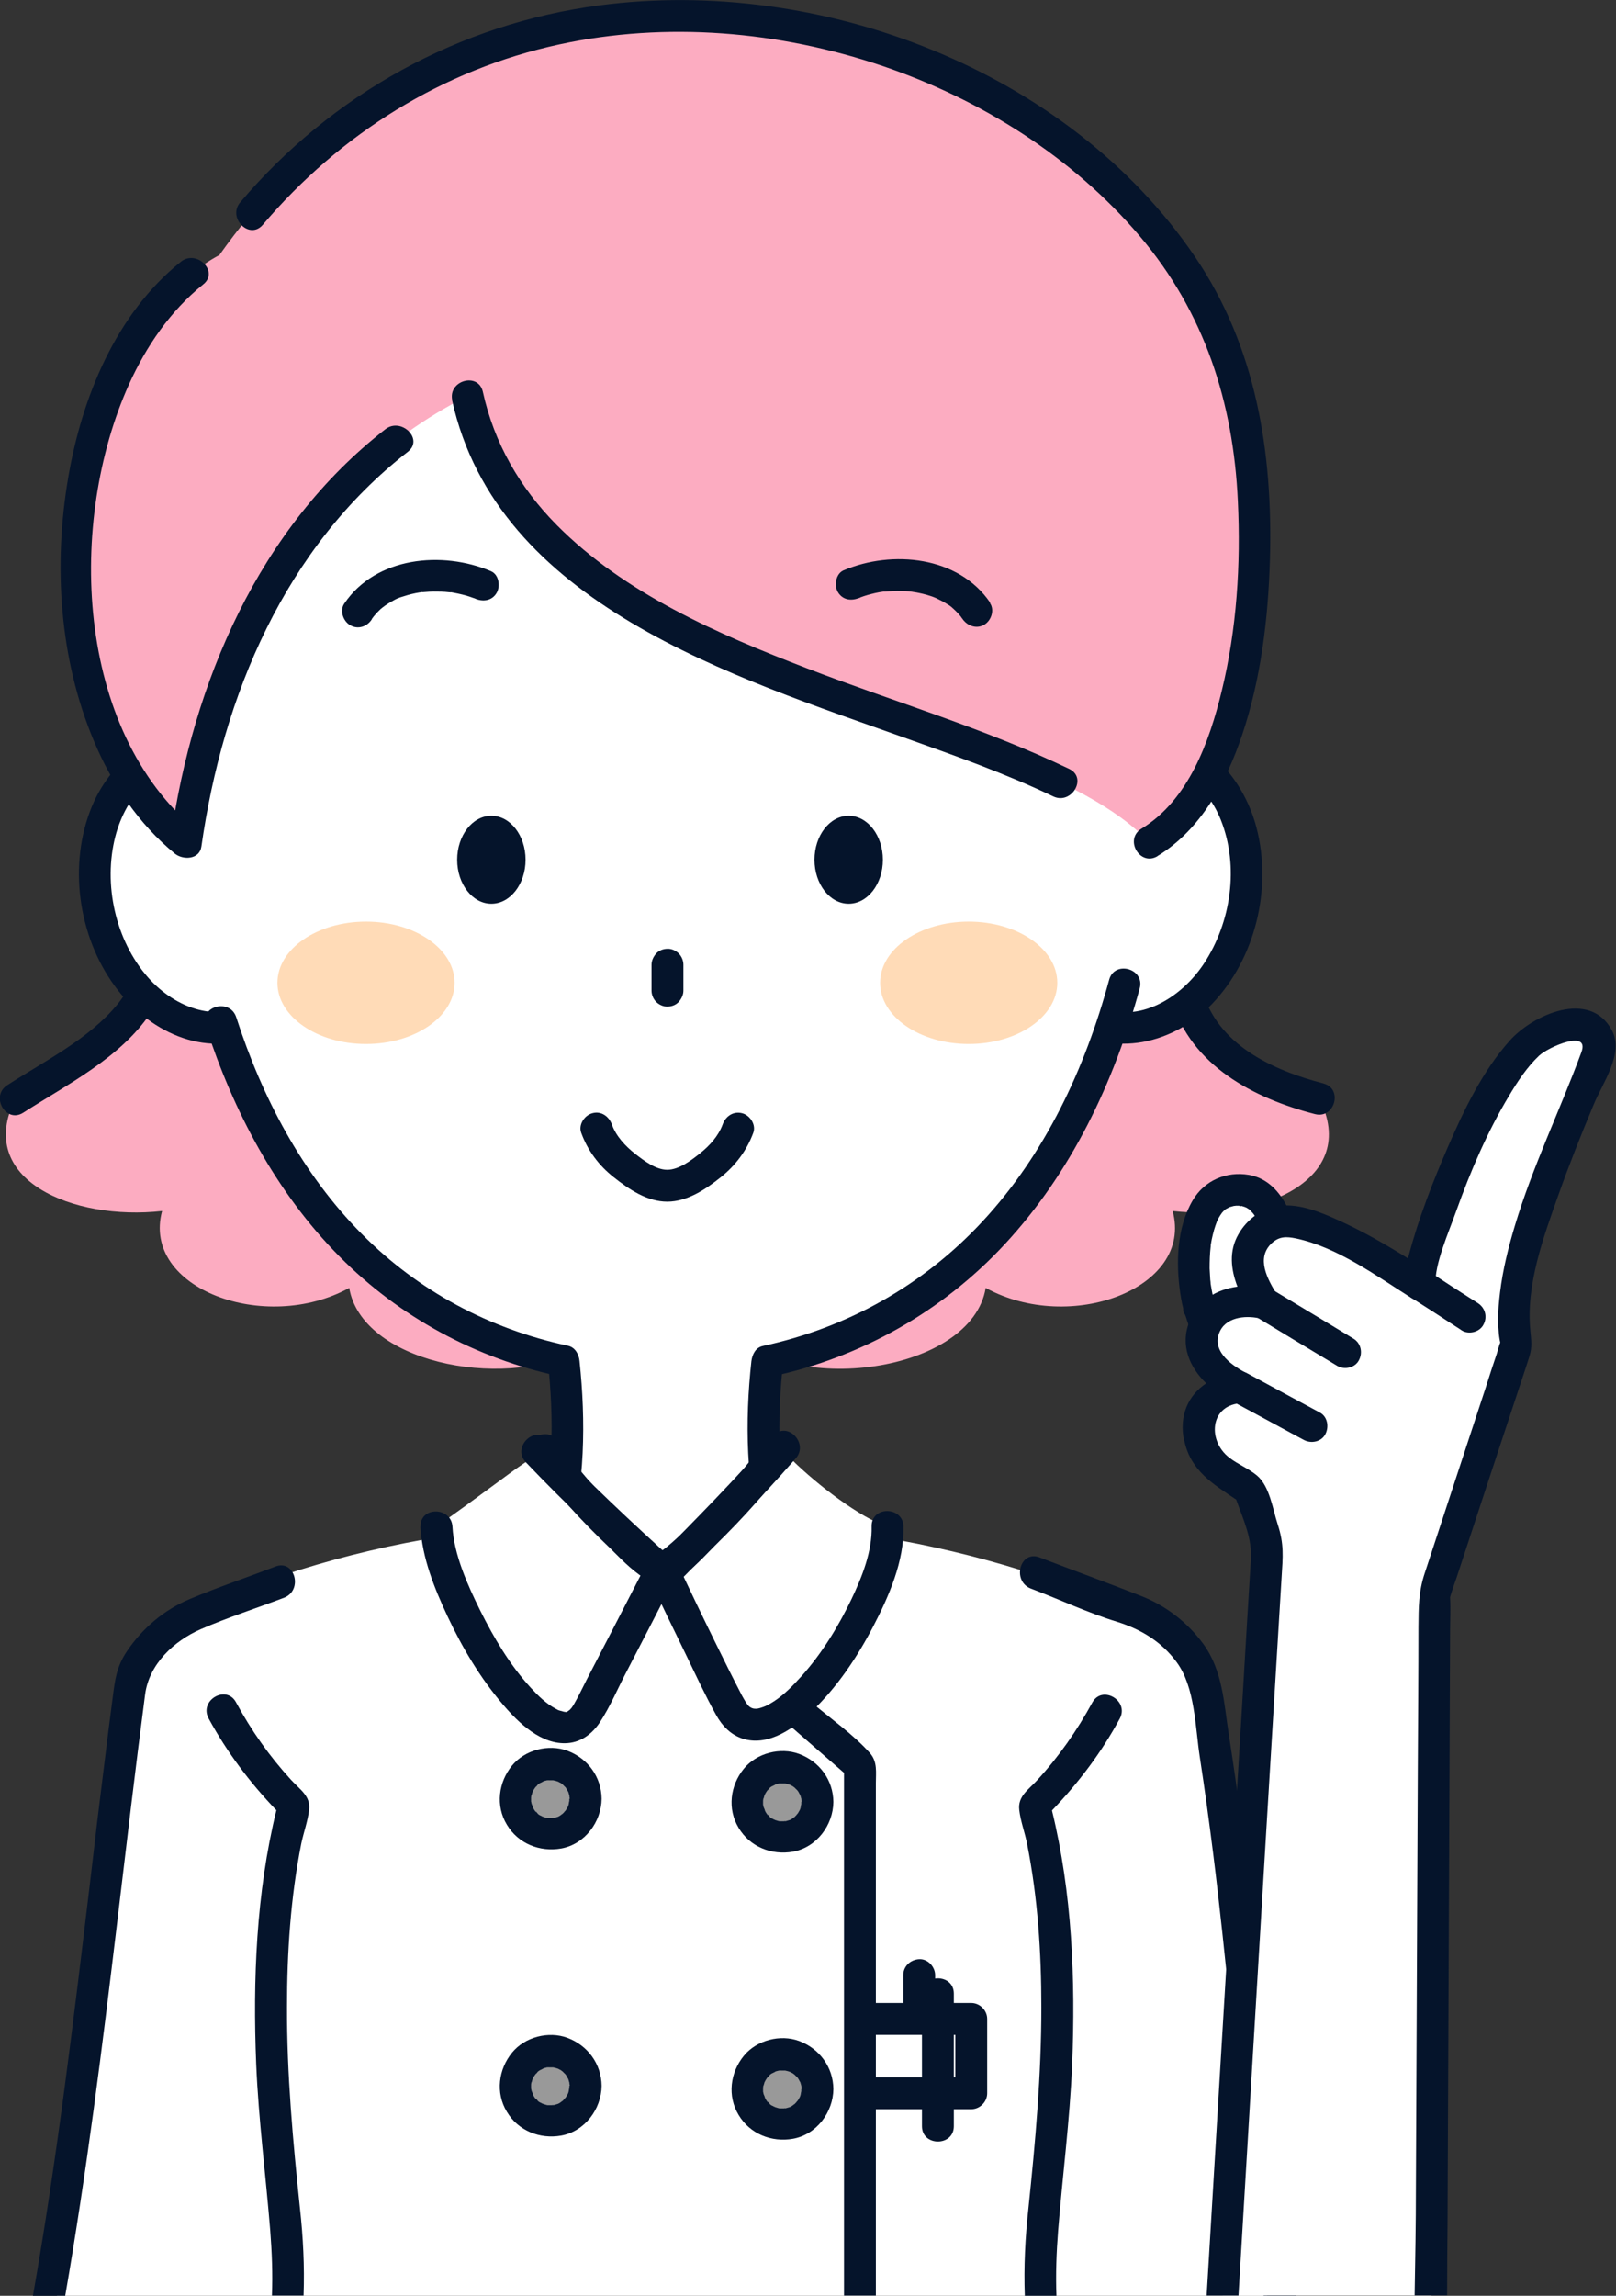 <?xml version="1.0" encoding="UTF-8"?>
<svg id="_レイヤー_2" data-name="レイヤー 2" xmlns="http://www.w3.org/2000/svg" viewBox="0 0 76.07 108.04">
  <rect x="0" y="0" width="76.07" height="108.04" fill="#333333" stroke="none"/>
  <defs>
    <style>
      .cls-1 {
        fill: #ffdbb7;
      }

      .cls-2 {
        fill: #fff;
      }

      .cls-3 {
        fill: #fcacc1;
      }

      .cls-4 {
        fill: #999;
      }

      .cls-5 {
        fill: #05142b;
      }
    </style>
  </defs>
  <g id="step1">
    <g>
      <g>
        <path class="cls-3" d="M62.11,51.71c1.91,3.8-2.71,5.75-6.91,5.28.99,3.65-4.83,5.8-8.8,3.62-.65,3.97-9.12,5.22-12.34,1.88-1.32,1.81-4.51,2.09-6.79,1.09-3.8,1.87-10.26.47-10.83-2.97-3.96,2.18-9.79.03-8.81-3.62-4.2.47-8.82-1.48-6.91-5.28,4.62-2.99,8.51-4.73,5.32-10.72h50.74c-1.72,3.23-2.48,8.77,5.32,10.72Z"/>
        <path class="cls-5" d="M62.31,50.99c-2.4-.62-5.04-1.83-5.73-4.44-.46-1.74.04-3.62.86-5.18.26-.5-.06-1.13-.65-1.13H6.04c-.59,0-.9.63-.65,1.13.99,1.9,1.64,4.06.15,5.88-1.35,1.65-3.44,2.68-5.2,3.82-.81.52-.06,1.82.76,1.29,2.07-1.33,4.55-2.57,5.97-4.66,1.53-2.24.77-4.87-.38-7.08-.22.38-.43.75-.65,1.13h50.74c-.22-.38-.43-.75-.65-1.13-1.03,1.96-1.61,4.32-.96,6.49.9,3.04,3.86,4.58,6.73,5.32.93.24,1.33-1.2.4-1.44h0Z"/>
      </g>
      <g>
        <g>
          <g>
            <g>
              <path class="cls-2" d="M14.68,40.92c.66,3.62-1.06,6.94-3.84,7.41-2.78.47-5.57-2.07-6.23-5.69s1.06-6.94,3.84-7.41c2.78-.47,5.57,2.07,6.23,5.69Z"/>
              <path class="cls-5" d="M13.96,41.12c.35,2.05-.07,4.66-1.91,5.93-1.73,1.19-3.8.4-5.08-1.05-1.54-1.75-2.12-4.39-1.54-6.64.48-1.86,1.94-3.64,4.04-3.42,2.54.27,4.05,2.93,4.49,5.18.18.94,1.63.54,1.44-.4-.52-2.66-2.27-5.42-5.04-6.14-2.64-.68-5.03.96-6.03,3.36-1.13,2.72-.66,6.1,1.07,8.46,1.53,2.1,4.19,3.44,6.72,2.3,2.99-1.34,3.78-5.05,3.28-7.99-.16-.95-1.6-.55-1.44.4Z"/>
            </g>
            <g>
              <path class="cls-2" d="M48.46,40.92c-.66,3.62,1.06,6.94,3.84,7.41,2.78.47,5.57-2.07,6.23-5.69s-1.06-6.94-3.84-7.41c-2.78-.47-5.57,2.07-6.23,5.69Z"/>
              <path class="cls-5" d="M47.74,40.72c-.46,2.7.12,5.83,2.47,7.53,2.2,1.58,5.06.85,6.84-1,2.05-2.14,2.84-5.44,2.1-8.29-.64-2.47-2.68-4.71-5.4-4.53-3.26.22-5.43,3.32-6.01,6.29-.18.94,1.26,1.34,1.44.4.41-2.1,1.65-4.4,3.85-5.05,1.98-.59,3.72.71,4.44,2.52.87,2.19.48,4.82-.8,6.76-1.05,1.59-3.05,2.86-4.98,2.03-2.31-1-2.88-4.03-2.5-6.26.16-.94-1.28-1.35-1.44-.4Z"/>
            </g>
            <path class="cls-2" d="M36.6,72.45l9.71,2.39c-3.46,2.52-8.84,18-14.89,18s-11.47-15.5-14.93-18.04l9.56-2.36c1.02-3.49.48-8.4.48-8.4-11.59-2.42-18.08-13.95-17.99-29.13-.1-17.2,8.66-29.73,22.78-29.61,14.12-.12,23.08,12.41,22.98,29.61.09,15.18-6.59,26.72-18.18,29.13,0,0-.55,4.92.48,8.4Z"/>
            <path class="cls-5" d="M9.68,48.27c1.3,4.02,3.31,7.84,6.3,10.86,2.83,2.86,6.43,4.8,10.36,5.64-.18-.24-.37-.48-.55-.72.29,2.69.28,5.59-.45,8.2l.52-.52-9.56,2.36c-.69.17-.66,1.01-.18,1.37.93.71,1.59,1.87,2.19,2.84.94,1.51,1.81,3.06,2.69,4.6,1.78,3.08,3.62,6.44,6.32,8.83,2.18,1.93,4.8,2.5,7.27.74,2.83-2.01,4.73-5.3,6.46-8.23,1.05-1.78,2.05-3.6,3.12-5.37.69-1.14,1.43-2.55,2.52-3.37.48-.36.5-1.2-.18-1.37-3.24-.8-6.47-1.6-9.71-2.39l.52.52c-.73-2.62-.75-5.51-.45-8.2-.18.24-.37.48-.55.72,4.21-.9,8.04-3.06,10.97-6.22,3.14-3.38,5.16-7.63,6.36-12.05.25-.93-1.19-1.33-1.44-.4-1.13,4.17-3.01,8.2-5.98,11.39-2.77,2.98-6.33,4.98-10.31,5.84-.35.07-.51.4-.55.72-.31,2.82-.26,5.86.51,8.6.07.25.27.46.52.52,3.24.8,6.47,1.6,9.71,2.39-.06-.46-.12-.91-.18-1.37-.95.72-1.65,1.72-2.3,2.71-.9,1.37-1.71,2.81-2.52,4.23-1.77,3.08-3.51,6.37-6.01,8.92-.87.89-1.95,1.82-3.23,2.01-1.23.19-2.39-.48-3.3-1.24-2.67-2.24-4.45-5.53-6.17-8.5-.96-1.65-1.88-3.33-2.9-4.94-.74-1.17-1.52-2.38-2.63-3.23-.06.46-.12.91-.18,1.37l9.56-2.36c.25-.06.45-.28.52-.52.77-2.74.81-5.78.51-8.6-.03-.32-.21-.65-.55-.72-3.69-.79-7.04-2.57-9.7-5.26-2.81-2.84-4.69-6.42-5.91-10.2-.3-.91-1.74-.52-1.44.4h0Z"/>
          </g>
          <g>
            <path class="cls-3" d="M58.22,18.03C53.62,1.46,24.42-7.92,10.33,12c-8.06,4.37-9.26,21.47-1.59,27.65,1.18-8.55,5.2-16.94,13.26-21.01,2.89,13.65,26.17,14.55,32.1,21.01,5.35-3.12,5.7-15.92,4.12-21.61Z"/>
            <path class="cls-5" d="M8.5,12.33c-3.05,2.45-4.65,6.38-5.29,10.15-.7,4.12-.42,8.52,1.21,12.39.85,2.03,2.1,3.9,3.81,5.3.38.31,1.16.29,1.25-.33,1.01-7.11,3.93-14.07,9.72-18.58.76-.59-.31-1.64-1.06-1.06-5.96,4.64-9.06,11.91-10.1,19.24.42-.11.83-.22,1.25-.33-5.8-4.77-6.11-14.6-3.22-21.02.82-1.81,1.95-3.46,3.5-4.71.75-.6-.31-1.66-1.06-1.06h0Z"/>
            <path class="cls-5" d="M54.48,40.29c2.06-1.25,3.24-3.48,3.99-5.7.89-2.65,1.23-5.49,1.31-8.28.14-5.04-.65-9.99-3.53-14.23C50.27,3.28,38.6-1.12,28.22.25c-6.62.87-12.59,4.18-16.91,9.27-.62.73.43,1.79,1.06,1.06,3.64-4.28,8.45-7.3,13.96-8.49,5.04-1.09,10.36-.63,15.23,1.02,4.61,1.57,8.92,4.27,12.09,8,3.05,3.59,4.41,7.83,4.62,12.48.14,2.98-.05,6.02-.76,8.93-.58,2.39-1.57,5.14-3.78,6.48-.82.5-.07,1.79.76,1.29h0Z"/>
            <path class="cls-5" d="M21.28,18.83c2.12,9.62,13.3,13.03,21.39,15.92,2.33.83,4.68,1.66,6.91,2.73.86.41,1.62-.87.76-1.29-3.98-1.91-8.25-3.16-12.36-4.74-4.19-1.61-8.57-3.51-11.78-6.75-1.73-1.75-2.94-3.85-3.47-6.26-.21-.94-1.65-.54-1.44.4h0Z"/>
          </g>
          <g>
            <path class="cls-5" d="M24.74,40.46c0,1.14-.72,2.07-1.61,2.07s-1.61-.93-1.61-2.07.72-2.07,1.61-2.07,1.61.93,1.61,2.07Z"/>
            <path class="cls-5" d="M38.34,40.46c0,1.14.72,2.07,1.61,2.07s1.61-.93,1.61-2.07-.72-2.07-1.61-2.07-1.61.93-1.61,2.07Z"/>
            <ellipse class="cls-1" cx="17.23" cy="46.25" rx="4.17" ry="2.88"/>
            <ellipse class="cls-1" cx="45.6" cy="46.25" rx="4.17" ry="2.88"/>
            <path class="cls-5" d="M17.51,29.12c.1-.14.22-.28.41-.46.12-.1.28-.22.51-.35.26-.15.31-.17.58-.25.24-.08.49-.14.74-.18.05,0,.1-.02.15-.02-.13.02.11,0,.11,0,.13-.01.26-.02.39-.02.24,0,.49,0,.73.03.04,0,.17.02.07,0,.06,0,.12.02.19.03.12.02.24.05.37.08.12.03.24.06.35.1.06.02.11.04.17.06.03,0,.22.09.08.03.37.16.8.11,1.02-.27.18-.31.11-.86-.27-1.02-2.29-.97-5.41-.68-6.9,1.52-.23.33-.06.83.27,1.02.37.22.8.07,1.02-.27h0Z"/>
            <path class="cls-5" d="M30.67,45.4v1.22c0,.19.08.39.22.53.13.13.34.23.53.22.19,0,.39-.07.53-.22.13-.15.22-.33.22-.53v-1.22c0-.19-.08-.39-.22-.53s-.34-.23-.53-.22c-.19,0-.39.07-.53.22-.13.15-.22.33-.22.53h0Z"/>
            <path class="cls-5" d="M46.61,28.36c-1.49-2.19-4.61-2.49-6.9-1.52-.37.16-.45.71-.27,1.02.23.39.65.43,1.02.27-.12.05.03,0,.05-.02.06-.02.11-.04.17-.06.12-.04.23-.07.35-.1.12-.03.24-.06.36-.08.06-.01.12-.02.19-.03.08-.01-.07,0,.07,0,.26-.02.51-.04.77-.03.28,0,.48.03.65.06.25.04.5.1.74.18.05.02.1.03.14.05,0,0,.22.09.1.04.1.05.2.1.3.15.11.06.21.12.32.19.05.03.1.07.15.11-.09-.07.03.03.05.05.09.08.18.17.26.26.04.05.08.09.12.14-.08-.1.05.08.06.09.23.33.66.48,1.02.27.33-.19.5-.69.27-1.02h0Z"/>
            <path class="cls-5" d="M34.02,52.91c-.2.55-.61,1-1.06,1.36-.41.33-1,.78-1.55.78-.54,0-1.1-.43-1.51-.75-.46-.36-.9-.83-1.1-1.39-.14-.38-.51-.64-.92-.52-.37.1-.66.54-.52.92.3.83.83,1.54,1.53,2.09.72.57,1.57,1.15,2.52,1.15.94,0,1.81-.58,2.52-1.15.69-.55,1.22-1.25,1.53-2.09.14-.38-.15-.82-.52-.92-.42-.11-.78.14-.92.52h0Z"/>
          </g>
        </g>
        <g>
          <g>
            <g>
              <path class="cls-2" d="M59.65,108.04c-1.45-9.49-1.46-17.92-3.49-29.36-.48-.99-1.12-1.73-1.86-2.27,0-.02.02-.05.02-.07-4.02-1.93-8.35-3.25-12.75-3.99.07-.17.15-.33.21-.5-1.27-.42-3.27-1.94-4.5-3.15-1.53-1.74-5.07,5.78-6.27,5.08-7.61-5.56-2.09-7.83-10.48-1.93.06.16.13.31.2.47-4.47.72-8.84,2.08-12.93,4.03.02.07.04.13.06.2-.66.53-1.25,1.23-1.69,2.14-1.95,10.86-2.08,20.08-3.49,29.36h56.97Z"/>
              <g>
                <path class="cls-4" d="M27.55,84.65c0,.91-.74,1.65-1.65,1.65s-1.65-.74-1.65-1.65.74-1.65,1.65-1.65,1.65.74,1.65,1.65Z"/>
                <path class="cls-5" d="M26.8,84.65s0,.09,0,.14c0,.13,0-.05.01-.06-.03.05-.03.16-.05.22-.01.04-.04.09-.04.12,0-.02.08-.16.02-.06-.04.08-.09.15-.13.22-.08.12.1-.09.02-.03-.03.02-.05.05-.07.08-.02.02-.04.04-.06.06-.06.06-.13.06.02,0-.06.03-.12.08-.18.12-.03.01-.05.03-.08.04-.12.07.17-.05,0,0-.07.02-.14.04-.21.06-.1.02-.08-.03.04,0-.03,0-.08,0-.11,0-.08,0-.15,0-.23,0-.11,0,.2.04.04,0-.04,0-.09-.02-.13-.03-.04-.01-.08-.03-.13-.04-.08-.03,0-.04.06.03-.04-.04-.14-.07-.19-.1-.03-.02-.06-.04-.09-.06-.08-.05.14.13.03.02-.05-.05-.12-.16-.18-.18.08.04.09.12.04.05-.02-.04-.05-.07-.07-.11-.01-.02-.03-.05-.04-.08l-.02-.04c-.03-.07-.03-.05.02.06,0-.07-.05-.14-.07-.21,0-.03-.01-.06-.02-.09-.03-.15.01.19,0,0,0-.07,0-.14,0-.21,0-.07.05-.17,0,.02,0-.03.01-.06.02-.09.02-.07.04-.14.06-.21.05-.15-.08.15,0,.02.02-.04.04-.08.06-.11.02-.03.04-.06.06-.09.06-.09.07-.02-.03.03.05-.02.11-.12.15-.16.02-.02.13-.09.02-.02-.11.07.01,0,.03-.02.06-.04.19-.08.23-.13,0,.01-.18.06-.06.03.04-.01.08-.03.13-.04.03,0,.06-.02.09-.02.02,0,.17-.02.03,0-.14.01.01,0,.04,0,.04,0,.08,0,.12,0,.04,0,.08,0,.11,0,.15,0-.16-.04-.02,0,.09.02.17.04.25.07.14.05-.12-.07-.04-.02.04.03.09.05.13.07.02.01.05.03.07.05.02.02.05.03.07.05-.09-.07-.11-.09-.05-.04.05.05.1.1.15.15.11.11-.09-.15-.01-.02.02.04.05.07.07.11.02.04.04.08.06.11.07.12-.05-.16,0-.02.03.09.05.17.07.25.02.08-.03.05,0-.07-.01.05,0,.13.01.18,0,.39.34.77.75.75.4-.02.75-.33.75-.75-.01-1.03-.65-1.9-1.61-2.26-.89-.33-2-.04-2.6.69-.65.79-.79,1.9-.25,2.79.53.89,1.55,1.3,2.56,1.12,1.11-.2,1.89-1.25,1.9-2.34,0-.39-.35-.77-.75-.75-.41.02-.74.33-.75.75Z"/>
              </g>
              <g>
                <path class="cls-4" d="M38.46,84.8c0,.91-.74,1.65-1.65,1.65s-1.65-.74-1.65-1.65.74-1.65,1.65-1.65,1.65.74,1.65,1.65Z"/>
                <path class="cls-5" d="M37.72,84.8s0,.09,0,.14c0,.13,0-.05.01-.06-.03.05-.03.16-.05.22-.01.04-.04.09-.04.12,0-.02.08-.16.02-.06-.04.08-.09.15-.13.22-.08.12.1-.09.02-.03-.03.02-.05.05-.07.08-.02.02-.04.04-.06.06-.06.06-.13.06.02,0-.06.03-.12.08-.18.12-.03.01-.05.03-.08.04-.12.07.17-.05,0,0-.07.02-.14.04-.21.06-.1.02-.08-.03.04,0-.03,0-.08,0-.11,0-.08,0-.15,0-.23,0-.11,0,.2.04.04,0-.04,0-.09-.02-.13-.03-.04-.01-.08-.03-.13-.04-.08-.03,0-.04.06.03-.04-.04-.14-.07-.19-.1-.03-.02-.06-.04-.09-.06-.08-.05.14.13.03.02-.05-.05-.12-.16-.18-.18.08.04.09.12.04.05-.02-.04-.05-.07-.07-.11-.01-.02-.03-.05-.04-.08,0-.01-.01-.03-.02-.04-.03-.07-.03-.05.02.06,0-.07-.05-.14-.07-.21,0-.03-.01-.06-.02-.09-.03-.15.01.19,0,0,0-.07,0-.14,0-.21,0-.07.05-.17,0,.02,0-.03.01-.06.02-.09.02-.07.04-.14.06-.21.05-.15-.08.15,0,.02.02-.04.04-.08.06-.11.02-.03.04-.06.06-.09.06-.09.07-.02-.03.03.05-.02.11-.12.15-.16.02-.02.13-.09.02-.02-.11.07.01,0,.03-.02.06-.04.19-.08.23-.13,0,.01-.18.06-.06.03.04-.01.08-.03.13-.04.03,0,.06-.02.09-.02.02,0,.17-.02.03,0-.14.01.01,0,.04,0,.04,0,.08,0,.12,0,.04,0,.08,0,.11,0,.15,0-.16-.04-.02,0,.09.02.17.04.25.07.14.05-.12-.07-.04-.02.04.03.09.05.13.07.02.01.05.03.07.05.02.02.05.03.07.05-.09-.07-.11-.09-.05-.04.05.05.1.1.15.15.11.11-.09-.15-.01-.02.02.04.05.07.07.11.02.04.04.08.06.11.07.12-.05-.16,0-.02.03.09.05.17.07.25.02.08-.03.05,0-.07-.01.05,0,.13,0,.18,0,.39.34.77.75.75.4-.02.75-.33.75-.75-.01-1.03-.65-1.9-1.61-2.26-.89-.33-2-.04-2.6.69-.65.79-.79,1.9-.25,2.79.53.89,1.55,1.3,2.56,1.12,1.11-.2,1.89-1.25,1.9-2.34,0-.39-.35-.77-.75-.75-.41.02-.74.33-.75.75Z"/>
              </g>
              <g>
                <path class="cls-4" d="M27.55,98.16c0,.91-.74,1.65-1.65,1.65s-1.65-.74-1.65-1.65.74-1.65,1.65-1.65,1.65.74,1.65,1.65Z"/>
                <path class="cls-5" d="M26.8,98.16s0,.09,0,.14c0,.13,0-.05.01-.06-.03.05-.03.16-.05.22-.01.04-.04.09-.04.12,0-.02.08-.16.02-.06-.04.08-.09.15-.13.22-.08.12.1-.09.02-.03-.03.02-.05.05-.07.08-.02.02-.04.04-.06.06-.06.06-.13.06.02,0-.06.03-.12.08-.18.12-.03.01-.05.03-.08.04-.12.07.17-.05,0,0-.07.02-.14.04-.21.06-.1.02-.08-.03.04,0-.03,0-.08,0-.11,0-.08,0-.15,0-.23,0-.11,0,.2.04.04,0-.04,0-.09-.02-.13-.03-.04-.01-.08-.03-.13-.04-.08-.03,0-.04.06.03-.04-.04-.14-.07-.19-.1-.03-.02-.06-.04-.09-.06-.08-.05.14.13.03.02-.05-.05-.12-.16-.18-.18.08.04.09.12.04.05-.02-.04-.05-.07-.07-.11-.01-.02-.03-.05-.04-.08l-.02-.04c-.03-.07-.03-.05.02.06,0-.07-.05-.14-.07-.21,0-.03-.01-.06-.02-.09-.03-.15.01.19,0,0,0-.07,0-.14,0-.21,0-.07.05-.17,0,.02,0-.03.01-.06.02-.09.02-.07.04-.14.06-.21.05-.15-.08.15,0,.02.02-.04.04-.08.06-.11.02-.03.04-.06.06-.09.06-.09.07-.02-.03.03.05-.02.11-.12.15-.16.02-.02.13-.09.02-.02-.11.07.01,0,.03-.02.06-.04.19-.08.23-.13,0,.01-.18.06-.06.03.04-.01.08-.03.13-.04.03,0,.06-.02.09-.02.02,0,.17-.02.03,0-.14.01.01,0,.04,0,.04,0,.08,0,.12,0,.04,0,.08,0,.11,0,.15,0-.16-.04-.02,0,.09.02.17.04.25.07.14.05-.12-.07-.04-.02.04.03.09.05.13.07.02.01.05.03.07.05.02.02.05.03.07.05-.09-.07-.11-.09-.05-.04.05.05.1.1.15.15.11.11-.09-.15-.01-.02.02.04.05.07.07.11.02.04.04.08.06.11.07.12-.05-.16,0-.02.03.09.05.17.07.25.02.08-.03.05,0-.07-.01.05,0,.13.01.18,0,.39.34.77.75.75.4-.02.75-.33.75-.75-.01-1.03-.65-1.9-1.61-2.26-.89-.33-2-.04-2.6.69-.65.79-.79,1.9-.25,2.79.53.89,1.55,1.3,2.56,1.12,1.11-.2,1.89-1.25,1.9-2.34,0-.39-.35-.77-.75-.75-.41.02-.74.33-.75.75Z"/>
              </g>
              <g>
                <path class="cls-4" d="M38.46,98.31c0,.91-.74,1.65-1.65,1.65s-1.65-.74-1.65-1.65.74-1.65,1.65-1.65,1.65.74,1.65,1.65Z"/>
                <path class="cls-5" d="M37.72,98.31s0,.09,0,.14c0,.13,0-.05.01-.06-.03.05-.03.16-.05.22-.01.04-.04.09-.04.12,0-.02.08-.16.02-.06-.04.08-.09.15-.13.22-.08.12.1-.09.02-.03-.03.02-.05.05-.07.08-.02.02-.04.04-.06.06-.06.06-.13.06.02,0-.06.03-.12.08-.18.12-.03.01-.05.03-.08.04-.12.07.17-.05,0,0-.07.02-.14.04-.21.06-.1.02-.08-.03.04,0-.03,0-.08,0-.11,0-.08,0-.15,0-.23,0-.11,0,.2.04.04,0-.04,0-.09-.02-.13-.03-.04-.01-.08-.03-.13-.04-.08-.03,0-.04.06.03-.04-.04-.14-.07-.19-.1-.03-.02-.06-.04-.09-.06-.08-.05.14.13.03.02-.05-.05-.12-.16-.18-.18.08.04.09.12.04.05-.02-.04-.05-.07-.07-.11-.01-.02-.03-.05-.04-.08,0-.01-.01-.03-.02-.04-.03-.07-.03-.05.02.06,0-.07-.05-.14-.07-.21,0-.03-.01-.06-.02-.09-.03-.15.01.19,0,0,0-.07,0-.14,0-.21,0-.07.05-.17,0,.02,0-.03.01-.06.02-.09.02-.07.04-.14.06-.21.05-.15-.08.15,0,.02.02-.04.04-.08.06-.11.02-.03.04-.06.06-.09.06-.09.07-.02-.03.03.05-.02.11-.12.15-.16.02-.02.13-.09.02-.02-.11.07.01,0,.03-.02.06-.04.19-.08.23-.13,0,.01-.18.06-.06.03.04-.01.08-.03.13-.04.03,0,.06-.02.09-.02.02,0,.17-.02.03,0-.14.01.01,0,.04,0,.04,0,.08,0,.12,0,.04,0,.08,0,.11,0,.15,0-.16-.04-.02,0,.09.02.17.04.25.07.14.05-.12-.07-.04-.02.04.03.09.05.13.07.02.01.05.03.07.05.02.02.05.03.07.05-.09-.07-.11-.09-.05-.04.05.05.1.1.15.15.11.11-.09-.15-.01-.02.02.04.05.07.07.11.02.04.04.08.06.11.07.12-.05-.16,0-.02.03.09.05.17.07.25.02.08-.03.05,0-.07-.01.05,0,.13,0,.18,0,.39.34.77.75.75.4-.02.75-.33.75-.75-.01-1.03-.65-1.9-1.61-2.26-.89-.33-2-.04-2.6.69-.65.79-.79,1.9-.25,2.79.53.89,1.55,1.3,2.56,1.12,1.11-.2,1.89-1.25,1.9-2.34,0-.39-.35-.77-.75-.75-.41.02-.74.33-.75.75Z"/>
              </g>
            </g>
            <g>
              <path class="cls-5" d="M19.79,71.84c.08,1.47.66,2.91,1.28,4.23.69,1.47,1.54,2.9,2.6,4.14.74.87,1.82,1.92,3.06,1.82.64-.05,1.14-.44,1.49-.95.51-.77.88-1.67,1.31-2.48.77-1.48,1.53-2.96,2.29-4.44.37-.72-.59-1.58-1.17-.91.19-.17.4-.23.62-.18.12.05.13.06.06.02-.02-.04-.12-.07-.16-.1-.16-.11-.29-.22-.44-.34-.52-.43-1-.89-1.48-1.37-1.08-1.06-2.12-2.19-2.97-3.45-.53-.79-1.83-.05-1.29.76,1.04,1.55,2.35,2.95,3.7,4.24.51.48,2.22,2.43,3.02,1.49-.39-.3-.78-.6-1.18-.91-.54,1.05-1.08,2.09-1.62,3.14-.43.84-.87,1.67-1.3,2.51-.19.37-.37.76-.58,1.12-.1.17-.17.27-.27.33-.11.07-.05.07-.24.04.03,0-.01,0-.14-.04-.12-.04-.07-.01-.21-.09-.47-.25-.84-.62-1.2-1.01-.97-1.06-1.72-2.33-2.36-3.61-.6-1.21-1.24-2.64-1.31-3.95-.05-.96-1.55-.96-1.5,0h0Z"/>
              <path class="cls-5" d="M36.05,67.73c-.85,1.27-1.9,2.41-2.97,3.49-.46.46-.92.92-1.41,1.34-.15.13-.32.28-.45.37-.06.05-.16.09-.22.14-.08.04-.06.03.06-.02-.25.07-.04.13.62.18-.59-.69-1.51.19-1.18.91.59,1.26,1.2,2.52,1.81,3.77.45.93.89,1.88,1.39,2.78.29.53.72.98,1.32,1.15,1.2.34,2.38-.53,3.2-1.31,1.18-1.12,2.13-2.54,2.88-3.98.74-1.42,1.47-3.08,1.43-4.72-.03-.96-1.52-.96-1.5,0,.03,1.18-.45,2.38-.95,3.43-.62,1.29-1.39,2.55-2.35,3.62-.39.43-.8.86-1.29,1.18-.17.11-.4.24-.51.27-.22.08-.31.09-.41.08-.07,0-.18-.04-.26-.11-.11-.1-.21-.29-.33-.5-.44-.85-.87-1.71-1.29-2.57-.63-1.28-1.24-2.56-1.85-3.85-.39.3-.78.6-1.17.91.82.95,2.52-1.05,3.02-1.54,1.34-1.31,2.64-2.72,3.69-4.28.54-.8-.76-1.55-1.29-.76h0Z"/>
            </g>
            <path class="cls-5" d="M40.69,99.26h5.03c.4,0,.75-.34.75-.75v-3.5c0-.4-.34-.75-.75-.75h-4.47c-.4,0-.75.34-.75.75s.34.75.75.75h4.47c-.25-.25-.5-.5-.75-.75v3.5c.25-.25.5-.5.75-.75h-5.03c-.4,0-.75.34-.75.75s.34.75.75.75h0Z"/>
            <path class="cls-5" d="M48.53,74.76c1.35.51,2.68,1.14,4.05,1.56,1.12.35,2.09.93,2.8,1.89.88,1.18.88,3.06,1.1,4.49.23,1.49.43,2.97.62,4.47.64,5.1,1.05,10.21,1.64,15.31.21,1.86.47,3.71.74,5.56h1.53c-.67-4.47-1.12-8.97-1.58-13.48-.29-2.85-.59-5.7-.96-8.53-.19-1.48-.4-2.96-.63-4.43-.23-1.49-.29-2.99-1.2-4.24-.75-1.02-1.76-1.8-2.94-2.26-1.58-.62-3.18-1.2-4.77-1.81-.92-.35-1.31,1.12-.4,1.47Z"/>
            <path class="cls-5" d="M3.07,108.04c1.01-5.81,1.74-11.67,2.44-17.52.43-3.59.85-7.19,1.32-10.77.18-1.42,1.34-2.52,2.62-3.08,1.26-.55,2.63-.99,3.92-1.48.91-.35.51-1.82-.4-1.47-1.33.51-2.7.97-4.01,1.52-1.23.51-2.24,1.37-2.98,2.46-.5.74-.57,1.36-.68,2.23-.13.97-.25,1.94-.37,2.92-.24,1.91-.47,3.82-.69,5.73-.78,6.5-1.55,13.01-2.69,19.46h1.54Z"/>
          </g>
          <path class="cls-5" d="M24.75,68.81c1.91,2.01,3.94,3.91,6,5.77.3.27.76.3,1.06,0,1.93-1.94,3.85-3.89,5.65-5.95.63-.72-.42-1.78-1.06-1.06-1.8,2.06-3.72,4.01-5.65,5.95h1.06c-2.06-1.86-4.09-3.76-6-5.77-.66-.7-1.72.36-1.06,1.06h0Z"/>
          <path class="cls-5" d="M13.01,85.19c-.95,3.89-1.11,7.96-.95,11.95.11,2.62.45,5.21.66,7.82.08,1.02.12,2.05.08,3.07h1.49c.05-1.37-.02-2.75-.17-4.11-.33-3.15-.62-6.29-.61-9.47,0-2.57.17-5.16.67-7.68.11-.53.31-1.07.37-1.6.08-.65-.44-.96-.84-1.4-1.02-1.11-1.88-2.33-2.6-3.66-.46-.85-1.75-.09-1.29.76.86,1.58,1.94,3.02,3.19,4.32Z"/>
          <path class="cls-5" d="M48.35,86.78c.5,2.52.67,5.11.67,7.68,0,3.17-.28,6.32-.61,9.47-.15,1.36-.22,2.74-.17,4.11h1.49c-.04-1.02,0-2.05.08-3.07.21-2.61.55-5.2.66-7.82.16-3.99,0-8.06-.95-11.95,1.25-1.3,2.33-2.73,3.19-4.32.46-.85-.83-1.6-1.29-.76-.72,1.32-1.58,2.55-2.6,3.66-.4.44-.92.75-.84,1.4.06.53.27,1.08.37,1.6Z"/>
          <path class="cls-5" d="M39.73,83.43v24.6h1.5v-24.12c0-.51.08-.99-.27-1.4-.8-.9-1.89-1.65-2.81-2.44-.72-.63-1.79.42-1.06,1.06l2.64,2.3Z"/>
          <path class="cls-5" d="M43.4,93.82v6.24c0,.96,1.5.96,1.5,0v-6.24c0-.96-1.5-.96-1.5,0h0Z"/>
          <path class="cls-5" d="M42.52,92.95v1.88c0,.39.34.77.75.75.41-.02.75-.33.75-.75v-1.88c0-.39-.34-.77-.75-.75-.41.02-.75.33-.75.75h0Z"/>
        </g>
        <g>
          <g>
            <path class="cls-2" d="M56.5,61.64c3.49,10.87,6.44-7.26,1.16-5.53-1.49.49-1.74,3.72-1.16,5.53Z"/>
            <path class="cls-5" d="M55.78,61.84c.32.99.68,2.04,1.28,2.91.39.56.95,1.14,1.68,1.13,1.36,0,1.95-1.66,2.21-2.74.37-1.54.44-3.18.16-4.74-.23-1.27-.88-2.86-2.32-3.11-1.06-.18-2.09.26-2.64,1.19-.76,1.28-.8,2.96-.59,4.39.05.33.11.65.21.96.12.39.52.63.92.52.38-.1.64-.53.52-.92-.09-.29-.15-.59-.2-.89-.01-.09,0,.02,0,.03,0-.05-.01-.09-.02-.14,0-.07-.01-.14-.02-.21-.01-.18-.02-.35-.03-.53,0-.34.01-.68.05-1.02,0,0,.02-.12,0-.04-.01.09,0-.05.01-.07.01-.08.03-.16.04-.23.03-.15.07-.3.11-.45.04-.14.09-.28.14-.41-.06.14,0-.01.03-.06.03-.07.07-.13.11-.2.03-.05.07-.1.11-.16-.07.12-.03.03.03-.03.04-.04.09-.08.13-.12.02-.02.09-.06,0,0-.1.07.03-.02.04-.02.04-.02.09-.04.13-.07-.15.1-.06.02,0,0,.07-.02.15-.04.22-.06.03,0,.07,0,.1-.02.03,0-.22.02-.07.01.07,0,.13,0,.2,0,.05,0,.12.02.17.01-.16.04-.19-.03-.09,0,.03,0,.06.01.1.02.05.01.11.04.16.05.12.03-.17-.09-.08-.03.03.02.06.03.09.04.05.03.1.06.14.09.15.09-.14-.13.01.01.09.08.16.17.24.26-.14-.14-.06-.08,0,.02.04.06.07.12.11.18.06.11.1.26.18.36-.11-.16-.05-.14-.02-.05.01.03.03.07.04.1.03.07.05.15.07.22.05.15.09.3.12.46.04.16.07.31.09.47,0,.04.01.08.02.12.02.15-.02-.17,0-.04,0,.09.02.18.03.27.03.35.05.69.05,1.04,0,.35-.02.7-.05,1.05,0,.08-.02.17-.03.25,0,.04,0,.08-.01.13,0,.08.01.21,0-.02,0,.15-.05.34-.08.49-.06.31-.13.62-.22.92-.04.14-.09.28-.14.42-.01.03-.02.06-.04.09-.03.08-.09.09.03-.06-.04.05-.05.12-.08.17-.05.11-.11.22-.17.32-.03.05-.06.09-.09.14-.08.13.14-.15,0,0-.06.06-.15.12-.2.19.11-.16.14-.1.03-.04-.02,0-.04.02-.05.03-.09.06.21-.06.1-.04-.03,0-.08.02-.11.03-.08.03.18,0,.13-.02-.02,0-.05,0-.07,0-.16,0,.14.04.07.01-.03-.01-.09-.03-.13-.04.06,0,.18.1.04,0-.04-.03-.19-.13-.07-.04.13.1-.02-.02-.05-.05-.05-.05-.09-.09-.14-.14-.02-.02-.04-.05-.07-.08-.1-.11.05.07.03.04-.05-.07-.1-.13-.14-.2-.1-.15-.19-.3-.27-.46-.1-.19-.2-.39-.29-.59-.03-.07-.07-.16-.01-.03-.02-.06-.05-.11-.07-.17-.05-.13-.1-.26-.15-.39-.1-.27-.19-.55-.28-.83-.12-.38-.52-.63-.92-.52-.38.1-.65.53-.52.92Z"/>
          </g>
          <g>
            <g>
              <path class="cls-2" d="M57.91,69.47l.9.63c.32.96.54,1.63.86,2.59l-2.12,35.34h9.83l.15-32.99,3.87-11.75c-.63-2.87,1.24-7.59,3.87-13.81.34-.8-.91-1.91-2.76-.78-2.75,1.68-5.8,10.79-5.68,11.75-3.84-2.44-6.07-3.44-7.1-2.78-.88.57-1.6,1.56-.26,3.64-2.73-.68-4.34,2.43-1.13,3.98-2.81.19-2.18,3.52-.44,4.18Z"/>
              <path class="cls-5" d="M55.75,67.8c.3,1.42,1.36,2.04,2.44,2.77.35.98.76,1.82.69,2.86-.06.93-.11,1.86-.17,2.79-.2,3.37-.4,6.74-.61,10.11-.43,7.23-.87,14.46-1.3,21.7h1.5l.61-10.22c.47-7.87.94-15.74,1.42-23.6.06-.95.12-1.54-.18-2.46-.24-.73-.38-1.82-.99-2.32-.4-.33-.89-.52-1.29-.83-1.02-.78-.93-2.42.48-2.56.67-.07,1.1-1.02.38-1.39-.66-.34-1.67-.99-1.35-1.89.27-.77,1.22-.87,1.9-.72.61.13,1.2-.51.84-1.1-.45-.73-1.02-1.74-.24-2.45.35-.31.68-.3,1.12-.21,1.95.41,3.8,1.77,5.45,2.81.46.29,1.17-.08,1.13-.65-.07-.91.62-2.46.97-3.45.67-1.87,1.46-3.72,2.49-5.43.4-.67.84-1.34,1.41-1.88.45-.42,2.4-1.26,1.99-.16-1.01,2.74-2.29,5.36-3.13,8.16-.31,1.03-.57,2.08-.7,3.15-.05.42-.09.84-.09,1.26,0,.21.01.41.03.61,0,.08.04.35.07.48-.05.12-.13.43-.16.52-.18.54-.36,1.08-.53,1.62-.95,2.9-1.91,5.8-2.86,8.7-.3.9-.29,1.6-.3,2.55,0,2.21-.02,4.41-.03,6.62-.03,6.59-.06,13.19-.09,19.78,0,1.68-.03,3.36-.06,5.05h1.53c0-1.13.01-2.27.02-3.4.03-6.91.06-13.82.09-20.73.01-2.37.02-4.75.03-7.12,0-.53.03-1.06,0-1.58,0-.01,0-.02,0-.03.09-.31.2-.62.31-.93.99-3.01,1.98-6.03,2.98-9.04.15-.46.31-.92.45-1.38.13-.42.08-.73.04-1.18-.22-2.14.61-4.4,1.31-6.37.51-1.44,1.08-2.87,1.67-4.28.41-1,1.44-2.4.86-3.49-1.04-1.95-3.72-.74-4.81.48-1.28,1.43-2.15,3.25-2.91,5-.72,1.66-1.39,3.38-1.85,5.13-.01.04-.02.08-.03.12-1.06-.66-2.15-1.29-3.29-1.8-.84-.38-1.78-.77-2.72-.68-.82.08-1.57.63-1.97,1.34-.46.79-.36,1.66-.05,2.47-.97.13-1.86.63-2.26,1.64-.45,1.13.01,2.15.79,2.91-.84.56-1.29,1.51-1.04,2.71Z"/>
            </g>
            <g>
              <path class="cls-5" d="M63.7,62.99c-1.12-.68-2.24-1.36-3.36-2.03-.16-.1-.32-.19-.48-.29-.34-.2-.84-.09-1.02.27-.19.36-.09.81.27,1.02,1.12.68,2.24,1.36,3.36,2.03.16.1.32.19.48.29.34.2.84.09,1.02-.27.19-.36.09-.81-.27-1.02h0Z"/>
              <path class="cls-5" d="M62.12,66.47c-.99-.53-1.98-1.07-2.96-1.6-.14-.08-.29-.15-.43-.23-.34-.19-.83-.1-1.02.27-.18.35-.1.83.27,1.02.99.53,1.98,1.07,2.96,1.6.14.08.29.15.43.23.34.19.83.1,1.02-.27.18-.35.1-.83-.27-1.02h0Z"/>
            </g>
            <path class="cls-5" d="M66.46,61.09c.69.44,1.38.88,2.06,1.33.1.06.2.13.29.19.33.21.84.08,1.02-.27.2-.37.08-.8-.27-1.02-.69-.44-1.38-.88-2.06-1.33-.1-.06-.2-.13-.29-.19-.33-.21-.84-.08-1.02.27-.2.37-.08.8.27,1.02h0Z"/>
          </g>
        </g>
      </g>
    </g>
  </g>
</svg>